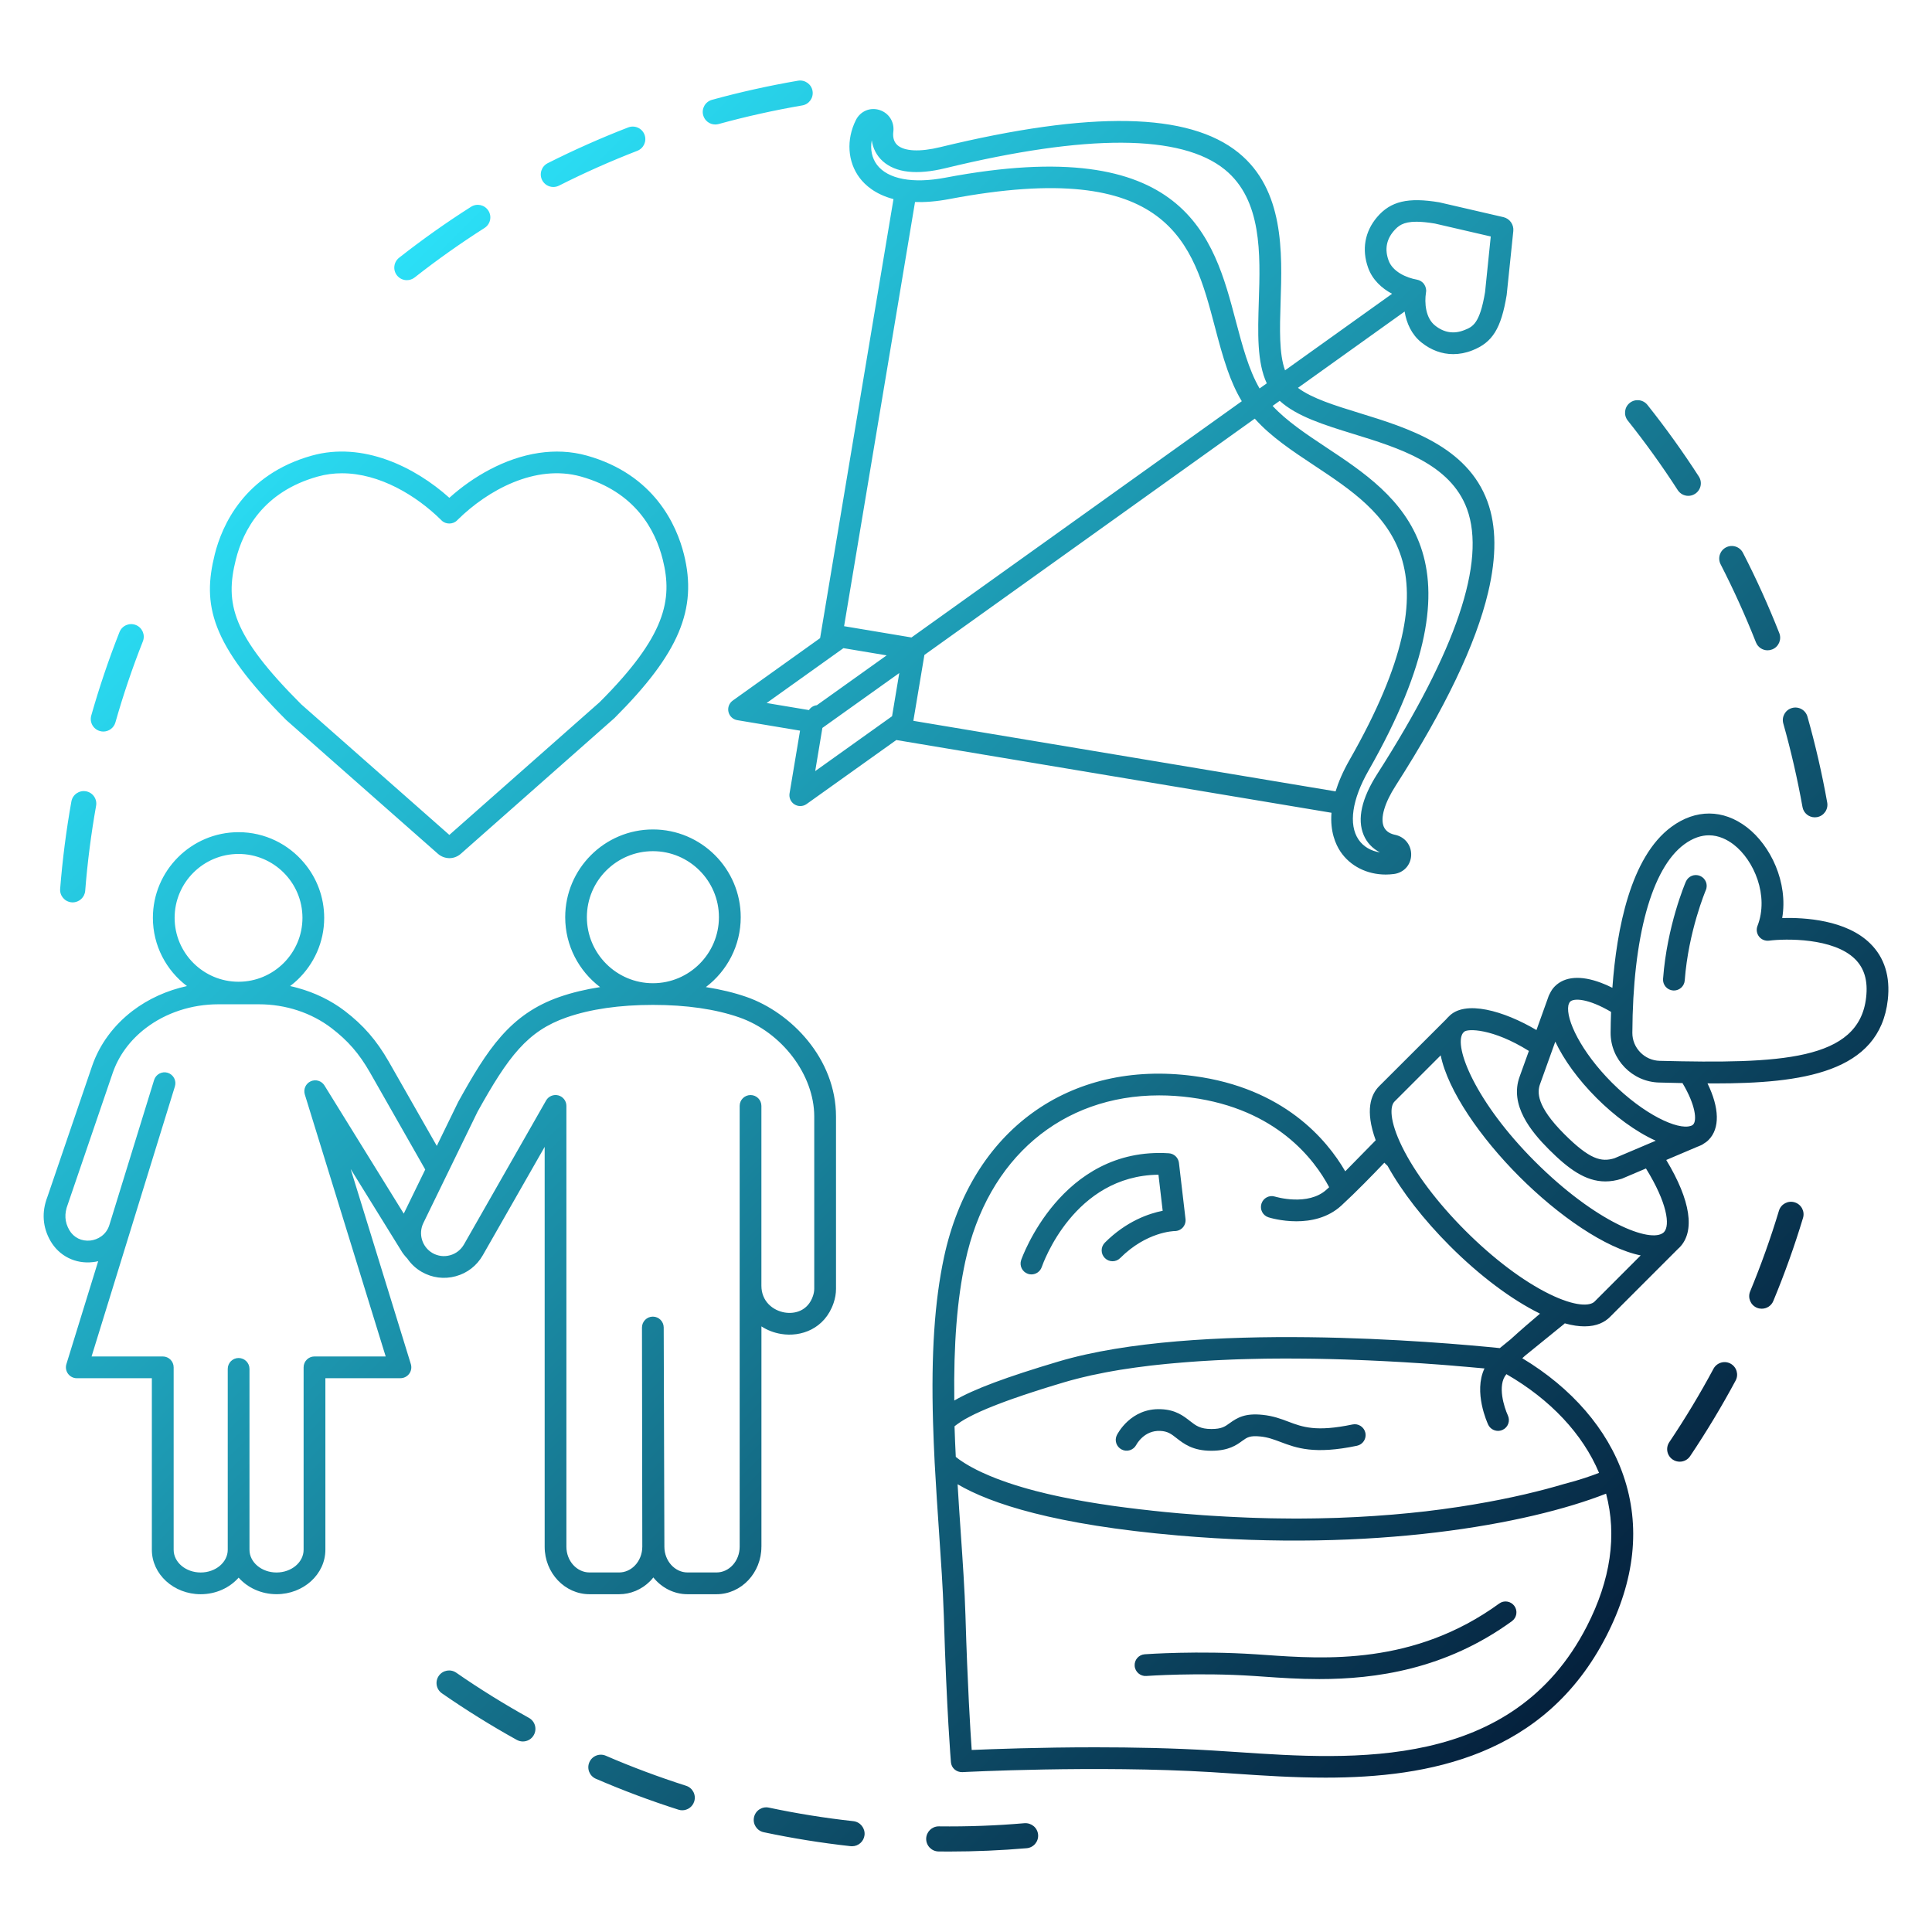 <?xml version="1.0" encoding="utf-8"?>
<!-- Generator: Adobe Illustrator 16.0.0, SVG Export Plug-In . SVG Version: 6.00 Build 0)  -->
<!DOCTYPE svg PUBLIC "-//W3C//DTD SVG 1.1//EN" "http://www.w3.org/Graphics/SVG/1.1/DTD/svg11.dtd">
<svg version="1.1" id="Calque_1" xmlns="http://www.w3.org/2000/svg" xmlns:xlink="http://www.w3.org/1999/xlink" x="0px" y="0px"
	 width="60px" height="60px" viewBox="0 0 60 60" enable-background="new 0 0 60 60" xml:space="preserve">
<linearGradient id="SVGID_1_" gradientUnits="userSpaceOnUse" x1="9.22" y1="11.178" x2="49.646" y2="51.604">
	<stop  offset="0" style="stop-color:#2BE0F7"/>
	<stop  offset="1" style="stop-color:#05213D"/>
</linearGradient>
<path fill="url(#SVGID_1_)" d="M32.239,56.976c0.019,0.215-0.14,0.403-0.354,0.422c-0.794,0.068-1.604,0.103-2.407,0.103
	c-0.11,0-0.219,0-0.329-0.002c-0.215-0.002-0.388-0.179-0.386-0.395c0.004-0.213,0.177-0.385,0.391-0.385c0.002,0,0.003,0,0.004,0
	c0.885,0.011,1.783-0.022,2.659-0.098C32.032,56.607,32.22,56.761,32.239,56.976z M26.503,56.558
	c-0.88-0.096-1.764-0.238-2.626-0.421c-0.211-0.045-0.417,0.091-0.461,0.302c-0.045,0.21,0.09,0.417,0.3,0.462
	c0.887,0.188,1.796,0.334,2.702,0.434c0.016,0.002,0.029,0.002,0.043,0.002c0.196,0,0.365-0.147,0.388-0.347
	C26.871,56.775,26.717,56.583,26.503,56.558z M21.305,55.458c-0.841-0.269-1.679-0.581-2.49-0.932
	c-0.198-0.086-0.428,0.006-0.512,0.203c-0.086,0.197,0.005,0.427,0.202,0.512c0.836,0.361,1.698,0.684,2.564,0.96
	c0.039,0.013,0.08,0.019,0.118,0.019c0.166,0,0.319-0.106,0.372-0.272C21.625,55.742,21.511,55.523,21.305,55.458z M16.428,53.351
	c-0.771-0.429-1.533-0.9-2.259-1.404c-0.178-0.123-0.42-0.078-0.543,0.099c-0.122,0.176-0.079,0.42,0.099,0.542
	c0.747,0.518,1.529,1.005,2.324,1.446c0.061,0.033,0.125,0.049,0.189,0.049c0.137,0,0.27-0.072,0.34-0.2
	C16.684,53.693,16.616,53.456,16.428,53.351z M3.711,19.629c-0.334,0.846-0.629,1.719-0.877,2.593
	c-0.059,0.208,0.061,0.423,0.269,0.482c0.035,0.01,0.07,0.015,0.106,0.015c0.169,0,0.326-0.112,0.375-0.283
	c0.241-0.85,0.528-1.697,0.854-2.52c0.078-0.201-0.02-0.427-0.22-0.506C4.018,19.33,3.792,19.428,3.711,19.629z M2.217,24.889
	c-0.16,0.894-0.277,1.807-0.349,2.715c-0.017,0.214,0.144,0.402,0.358,0.419c0.01,0,0.021,0.001,0.032,0.001
	c0.2,0,0.371-0.155,0.388-0.359c0.069-0.883,0.184-1.771,0.338-2.639c0.039-0.212-0.103-0.415-0.314-0.452
	C2.458,24.537,2.256,24.677,2.217,24.889z M24.783,2.506C23.886,2.66,22.987,2.859,22.111,3.1c-0.208,0.058-0.33,0.272-0.273,0.479
	c0.047,0.173,0.204,0.287,0.376,0.287c0.034,0,0.069-0.005,0.103-0.014c0.851-0.234,1.726-0.428,2.598-0.578
	c0.213-0.036,0.355-0.237,0.319-0.45C25.198,2.612,24.996,2.471,24.783,2.506z M16.836,5.593c0.069,0.136,0.206,0.214,0.349,0.214
	c0.059,0,0.119-0.014,0.176-0.042c0.788-0.399,1.606-0.762,2.43-1.081c0.201-0.078,0.302-0.303,0.224-0.504
	c-0.078-0.201-0.303-0.3-0.505-0.223c-0.848,0.328-1.69,0.702-2.501,1.111C16.816,5.167,16.739,5.401,16.836,5.593z M12.328,8.552
	c0.077,0.098,0.191,0.149,0.308,0.149c0.083,0,0.168-0.027,0.24-0.083c0.697-0.547,1.427-1.064,2.171-1.538
	c0.182-0.116,0.236-0.356,0.12-0.538c-0.116-0.182-0.356-0.236-0.538-0.12c-0.767,0.487-1.518,1.019-2.234,1.582
	C12.225,8.138,12.195,8.383,12.328,8.552z M55.651,21.988c-0.207,0.058-0.328,0.273-0.269,0.481c0.24,0.851,0.44,1.723,0.596,2.593
	c0.033,0.189,0.197,0.321,0.383,0.321c0.022,0,0.045-0.002,0.069-0.006c0.212-0.038,0.353-0.24,0.316-0.452
	c-0.16-0.896-0.366-1.793-0.614-2.669C56.074,22.049,55.858,21.929,55.651,21.988z M50.614,12.512
	c-0.169,0.134-0.196,0.379-0.063,0.548c0.551,0.691,1.073,1.418,1.553,2.161c0.075,0.115,0.199,0.178,0.328,0.178
	c0.072,0,0.146-0.021,0.21-0.063c0.182-0.117,0.234-0.358,0.116-0.539c-0.493-0.764-1.03-1.512-1.596-2.223
	C51.027,12.406,50.783,12.378,50.614,12.512z M53.604,16.999c-0.192,0.099-0.267,0.333-0.169,0.525
	c0.403,0.786,0.772,1.601,1.097,2.424c0.06,0.154,0.207,0.248,0.362,0.248c0.048,0,0.096-0.009,0.144-0.028
	c0.2-0.079,0.298-0.305,0.22-0.505c-0.333-0.846-0.712-1.686-1.129-2.495C54.03,16.976,53.796,16.901,53.604,16.999z M55.734,37.339
	c-0.206-0.063-0.424,0.054-0.487,0.26c-0.255,0.846-0.556,1.688-0.894,2.505c-0.083,0.199,0.012,0.428,0.211,0.51
	c0.049,0.021,0.099,0.029,0.149,0.029c0.153,0,0.298-0.09,0.359-0.24c0.35-0.841,0.659-1.707,0.922-2.578
	C56.057,37.618,55.94,37.401,55.734,37.339z M53.742,42.348c-0.19-0.102-0.426-0.029-0.528,0.16
	c-0.417,0.778-0.879,1.545-1.372,2.279c-0.121,0.179-0.073,0.421,0.106,0.541c0.068,0.045,0.143,0.066,0.217,0.066
	c0.126,0,0.25-0.061,0.324-0.173c0.507-0.756,0.982-1.545,1.412-2.346C54.003,42.687,53.932,42.45,53.742,42.348z M13.601,26.516
	l-3.383-2.982l-1.326-1.17c-2.375-2.375-2.61-3.596-2.222-5.15c0.223-0.891,0.911-2.474,3.012-3.064
	c1.588-0.445,3.207,0.352,4.273,1.31c0.731-0.657,1.722-1.237,2.783-1.394c0.488-0.072,0.989-0.056,1.49,0.084
	c2.101,0.59,2.789,2.173,3.012,3.064c0.427,1.708-0.157,3.087-2.156,5.085l-4.775,4.218l0,0c-0.102,0.089-0.228,0.134-0.354,0.134
	C13.828,26.649,13.701,26.604,13.601,26.516z M9.354,21.872l4.601,4.057l4.667-4.122c2.052-2.052,2.274-3.18,1.961-4.429
	c-0.228-0.916-0.854-2.105-2.539-2.578c-1.419-0.399-2.908,0.432-3.829,1.341l-0.023,0.023c-0.126,0.126-0.351,0.126-0.477,0
	l-0.021-0.021c-0.76-0.75-1.902-1.445-3.075-1.445c-0.251,0-0.504,0.032-0.756,0.103c-1.685,0.473-2.311,1.663-2.539,2.578
	C6.984,18.741,7.196,19.713,9.354,21.872z M23.646,48.036c0,0.405-0.156,0.772-0.407,1.039c-0.253,0.268-0.603,0.435-0.988,0.435
	h-0.897c-0.426,0-0.807-0.202-1.064-0.521c-0.032,0.042-0.067,0.08-0.103,0.117c-0.26,0.26-0.602,0.404-0.961,0.404H18.31
	c-0.77,0-1.395-0.66-1.395-1.474v-2.348V35.617l-1.921,3.365c-0.184,0.323-0.482,0.556-0.841,0.653
	c-0.359,0.098-0.734,0.05-1.057-0.136c-0.184-0.106-0.333-0.248-0.446-0.413c-0.074-0.078-0.145-0.164-0.203-0.266l-1.557-2.516
	l1.196,3.876l0.673,2.183c0.031,0.103,0.013,0.214-0.051,0.3c-0.063,0.086-0.164,0.138-0.271,0.138h-2.332v5.327
	c0,0.762-0.679,1.381-1.516,1.381c-0.475,0-0.899-0.2-1.178-0.514C7.132,49.31,6.708,49.51,6.232,49.51
	c-0.836,0-1.516-0.619-1.516-1.381v-5.327H2.385c-0.107,0-0.208-0.052-0.272-0.138c-0.063-0.086-0.083-0.197-0.051-0.3l0.987-3.196
	c-0.054,0.013-0.11,0.022-0.166,0.028c-0.54,0.063-1.044-0.189-1.314-0.655c-0.246-0.425-0.28-0.899-0.097-1.37l1.39-4.07
	c0.23-0.666,0.665-1.257,1.255-1.708c0.49-0.374,1.071-0.635,1.689-0.77c-0.641-0.486-1.058-1.254-1.058-2.119
	c0-1.467,1.194-2.66,2.66-2.66c0.819,0,1.552,0.373,2.04,0.958c0.387,0.461,0.62,1.055,0.62,1.703c0,0.758-0.321,1.441-0.831,1.926
	c-0.072,0.068-0.147,0.132-0.227,0.192c0.08,0.017,0.159,0.037,0.237,0.059c0.531,0.146,1.029,0.385,1.458,0.712
	c0.579,0.442,0.988,0.913,1.367,1.573l1.493,2.62l0.667-1.37c0.903-1.626,1.604-2.72,3.145-3.257
	c0.383-0.133,0.804-0.234,1.259-0.305c-0.656-0.498-1.083-1.284-1.083-2.17c0-1.503,1.222-2.726,2.725-2.726
	c1.502,0,2.726,1.223,2.726,2.726c0,0.886-0.427,1.672-1.083,2.17c0.456,0.071,0.877,0.172,1.26,0.305
	c1.382,0.481,2.782,1.913,2.782,3.716v5.352c0,0.146-0.026,0.294-0.076,0.44c-0.275,0.804-1.016,1.061-1.628,0.959
	c-0.227-0.037-0.434-0.119-0.612-0.235V48.036z M23.646,34.345v5.583c0,0.492,0.362,0.772,0.724,0.833
	c0.321,0.053,0.721-0.054,0.877-0.512c0.025-0.076,0.04-0.151,0.04-0.223v-5.352c0-1.291-1.001-2.615-2.329-3.078
	c-0.738-0.257-1.64-0.388-2.681-0.388c-1.04,0-1.942,0.131-2.68,0.388c-1.216,0.423-1.811,1.211-2.767,2.931l-1.683,3.457
	c-0.163,0.336-0.038,0.744,0.285,0.931c0.166,0.095,0.358,0.12,0.543,0.069c0.185-0.05,0.337-0.17,0.433-0.335l2.551-4.472
	c0.076-0.134,0.232-0.197,0.38-0.159c0.147,0.039,0.251,0.173,0.251,0.326v13.691c0,0.44,0.322,0.799,0.72,0.799h0.916
	c0.179,0,0.351-0.074,0.483-0.207c0.151-0.151,0.238-0.368,0.238-0.594l-0.01-6.805c0-0.187,0.151-0.338,0.336-0.339
	c0.001,0,0.001,0,0.001,0c0.187,0,0.337,0.151,0.338,0.337l0.021,6.811c0.001,0.439,0.324,0.797,0.721,0.797h0.897
	c0.397,0,0.72-0.358,0.72-0.799V34.345c0-0.186,0.151-0.337,0.338-0.337S23.646,34.159,23.646,34.345z M9.649,33.581
	c0.156-0.071,0.337-0.015,0.427,0.129l2.463,3.98c0.001-0.001,0.001-0.002,0.001-0.002l0.666-1.367l-1.72-3.021
	c-0.335-0.584-0.681-0.981-1.191-1.371c-0.625-0.478-1.425-0.74-2.253-0.74H6.78c-0.828,0-1.629,0.263-2.253,0.74
	c-0.485,0.37-0.84,0.851-1.026,1.39l-1.395,4.082c-0.114,0.294-0.097,0.553,0.047,0.801c0.136,0.233,0.38,0.353,0.654,0.324
	c0.221-0.025,0.493-0.166,0.591-0.487l1.388-4.499c0.055-0.178,0.245-0.278,0.422-0.224c0.179,0.056,0.279,0.245,0.224,0.423
	l-2.588,8.387h2.211c0.187,0,0.338,0.151,0.338,0.338v5.665c0,0.39,0.377,0.706,0.84,0.706s0.84-0.316,0.84-0.706v-5.617
	c0-0.187,0.151-0.338,0.337-0.338s0.338,0.151,0.338,0.338v5.617c0,0.39,0.377,0.706,0.84,0.706s0.841-0.316,0.841-0.706v-5.665
	c0-0.187,0.151-0.338,0.336-0.338h2.213l-2.512-8.138C9.417,33.825,9.495,33.651,9.649,33.581z M7.408,26.52
	c-1.094,0-1.985,0.89-1.985,1.984s0.891,1.985,1.985,1.985c1.094,0,1.985-0.891,1.985-1.985S8.502,26.52,7.408,26.52z
	 M18.226,28.484c0,1.131,0.921,2.051,2.051,2.051c1.13,0,2.05-0.92,2.05-2.051s-0.92-2.05-2.05-2.05
	C19.147,26.434,18.226,27.353,18.226,28.484z M25.469,19.818l1.693-10.132l0.586-3.503c-0.565-0.147-0.884-0.437-1.05-0.658
	c-0.377-0.498-0.422-1.187-0.118-1.796c0.138-0.274,0.436-0.404,0.727-0.315c0.295,0.09,0.475,0.369,0.436,0.678
	c-0.016,0.124-0.006,0.296,0.125,0.414c0.217,0.194,0.702,0.217,1.329,0.064c4.689-1.139,7.722-1.082,9.269,0.175
	c1.417,1.152,1.355,3.088,1.304,4.644c-0.026,0.819-0.049,1.597,0.138,2.112l3.324-2.377c-0.323-0.172-0.609-0.435-0.743-0.807
	c-0.204-0.565-0.105-1.125,0.278-1.575c0.42-0.493,0.961-0.621,1.93-0.459l1.991,0.46h0.001c0.196,0.045,0.329,0.231,0.308,0.432
	l-0.206,1.988c-0.173,1.044-0.442,1.473-1.069,1.719c-0.197,0.078-0.396,0.116-0.591,0.116c-0.35,0-0.688-0.123-0.99-0.365
	c-0.306-0.247-0.461-0.6-0.519-0.958l-3.313,2.37c0.432,0.327,1.157,0.551,1.918,0.785c1.487,0.458,3.338,1.029,3.967,2.744
	c0.281,0.767,0.286,1.706,0.021,2.824c-0.383,1.612-1.333,3.598-2.868,5.997c-0.35,0.544-0.485,1.01-0.373,1.278
	c0.069,0.163,0.229,0.228,0.352,0.253c0.305,0.064,0.51,0.325,0.499,0.634c-0.011,0.303-0.23,0.543-0.534,0.583
	c-0.086,0.011-0.172,0.017-0.257,0.017c-0.577,0-1.1-0.26-1.404-0.711c-0.154-0.23-0.325-0.625-0.28-1.208l-13.514-2.259
	l-2.786,1.988c-0.059,0.042-0.127,0.063-0.196,0.063c-0.063,0-0.124-0.017-0.179-0.051c-0.116-0.072-0.177-0.207-0.155-0.341
	l0.326-1.95l-1.95-0.326c-0.134-0.022-0.242-0.124-0.273-0.257c-0.031-0.133,0.022-0.271,0.133-0.351L25.469,19.818z M27.235,5.118
	c0.338,0.446,1.111,0.592,2.122,0.4c7.477-1.417,8.335,1.84,9.024,4.458c0.205,0.772,0.399,1.508,0.736,2.088l0.224-0.159
	c-0.308-0.658-0.278-1.576-0.248-2.54c0.049-1.48,0.102-3.157-1.054-4.098c-1.353-1.099-4.275-1.113-8.683-0.043
	c-0.885,0.214-1.537,0.142-1.939-0.216c-0.19-0.17-0.308-0.396-0.344-0.651C27.022,4.636,27.078,4.909,27.235,5.118z M42.026,13.475
	c-0.901-0.278-1.756-0.544-2.283-1.027l-0.221,0.158c0.438,0.472,1.04,0.873,1.673,1.293c2.273,1.506,5.103,3.38,1.304,10.035
	c-0.51,0.894-0.624,1.672-0.31,2.137c0.145,0.218,0.387,0.359,0.666,0.4c-0.231-0.118-0.405-0.302-0.505-0.538
	c-0.208-0.497-0.064-1.137,0.426-1.903c2.446-3.82,3.383-6.588,2.783-8.225C45.044,14.405,43.441,13.911,42.026,13.475z
	 M23.808,21.833l1.315,0.219c0.053-0.084,0.143-0.14,0.245-0.151l2.168-1.548l-1.342-0.224L23.808,21.833z M25.317,23.947
	l2.387-1.704l0.224-1.341l-2.388,1.704L25.317,23.947z M28.365,22.386l13.113,2.191c0.09-0.292,0.228-0.617,0.434-0.978
	c3.486-6.107,1.159-7.648-1.09-9.139c-0.696-0.461-1.357-0.9-1.854-1.459l-10.26,7.339L28.365,22.386z M28.417,6.274l-0.559,3.344
	l-1.644,9.829l2.093,0.35l10.258-7.337c-0.181-0.3-0.324-0.627-0.445-0.973c-0.149-0.423-0.269-0.874-0.391-1.338
	c-0.682-2.589-1.386-5.268-8.247-3.967C29.075,6.259,28.723,6.284,28.417,6.274z M44.001,8.684c0.089,0.016,0.174,0.066,0.225,0.141
	c0.051,0.074,0.077,0.167,0.06,0.255c-0.053,0.33-0.012,0.794,0.278,1.027c0.279,0.225,0.585,0.274,0.909,0.146
	c0.259-0.102,0.482-0.19,0.647-1.181l0.177-1.728l-1.733-0.401c-0.235-0.039-0.422-0.057-0.575-0.057
	c-0.417,0-0.569,0.129-0.709,0.293C43.054,7.445,43,7.75,43.123,8.087C43.248,8.437,43.674,8.626,44.001,8.684z M42.143,44.899
	c0.182-0.039,0.298-0.217,0.261-0.399c-0.039-0.183-0.22-0.301-0.4-0.262c-1.133,0.237-1.551,0.08-1.993-0.087
	c-0.234-0.089-0.474-0.179-0.802-0.212c-0.539-0.057-0.782,0.086-1.024,0.261c-0.143,0.104-0.247,0.179-0.563,0.179
	c-0.001,0-0.002,0-0.003,0c-0.345,0-0.481-0.105-0.667-0.251c-0.197-0.154-0.442-0.347-0.896-0.364
	c-0.943-0.043-1.352,0.769-1.37,0.803c-0.083,0.166-0.016,0.365,0.149,0.449c0.165,0.085,0.367,0.019,0.454-0.146
	c0.01-0.018,0.242-0.453,0.74-0.432c0.236,0.01,0.344,0.094,0.507,0.222c0.226,0.176,0.504,0.395,1.083,0.395
	c0.002,0,0.003,0,0.004,0c0.534-0.001,0.779-0.177,0.956-0.307c0.152-0.109,0.236-0.17,0.562-0.137
	c0.24,0.024,0.421,0.094,0.632,0.173C40.262,44.968,40.817,45.177,42.143,44.899z M46.558,49.8c-2.64,1.919-5.418,1.725-7.259,1.596
	l-0.307-0.021c-1.789-0.117-3.376-0.005-3.442,0c-0.187,0.014-0.326,0.176-0.312,0.361c0.013,0.187,0.181,0.327,0.36,0.313
	c0.017-0.001,1.607-0.115,3.349,0l0.305,0.021c0.494,0.035,1.077,0.075,1.722,0.075c1.734,0,3.913-0.295,5.981-1.799
	c0.151-0.11,0.185-0.321,0.075-0.472C46.919,49.723,46.708,49.689,46.558,49.8z M31.923,39.56c0.036,0.013,0.074,0.018,0.109,0.018
	c0.141,0,0.271-0.088,0.32-0.228c0.042-0.119,1.003-2.84,3.625-2.868l0.131,1.12c-0.418,0.082-1.125,0.318-1.796,0.99
	c-0.132,0.133-0.132,0.346,0,0.478c0.132,0.132,0.346,0.132,0.477,0c0.817-0.817,1.66-0.838,1.693-0.838
	c0.096,0,0.188-0.041,0.252-0.112c0.064-0.073,0.094-0.169,0.083-0.265l-0.204-1.742c-0.02-0.162-0.152-0.287-0.315-0.297
	c-3.348-0.212-4.573,3.281-4.585,3.316C31.653,39.309,31.747,39.5,31.923,39.56z M58.081,29.301c0.444,0.437,0.627,1.026,0.546,1.75
	c-0.255,2.266-2.67,2.596-5.391,2.596c-0.069,0-0.14-0.002-0.208-0.002c0.371,0.763,0.39,1.398,0.033,1.757
	c-0.048,0.049-0.106,0.091-0.169,0.127c0,0.001,0,0.001,0,0.001c-0.01,0.006-0.02,0.013-0.031,0.02
	c-0.006,0.004-0.016,0.006-0.022,0.01c-0.002,0.001-0.003,0.002-0.005,0.003l-0.048,0.021c-0.019,0.007-0.036,0.017-0.055,0.023
	c-0.001,0-0.003,0-0.005,0.001l-0.979,0.416c0.759,1.257,0.905,2.221,0.408,2.721c-0.007,0.007-0.021,0.019-0.031,0.028
	l-2.126,2.127c-0.156,0.156-0.402,0.291-0.788,0.291c-0.175,0-0.379-0.027-0.615-0.094c-0.006,0.006-0.012,0.013-0.018,0.019
	l-1.222,0.992c-0.026,0.024-0.054,0.049-0.079,0.073c1.537,0.924,2.645,2.203,3.139,3.64c0.542,1.572,0.363,3.252-0.53,4.991
	c-1.91,3.726-5.519,4.394-8.715,4.394c-0.992,0-1.944-0.063-2.792-0.121c-0.261-0.018-0.514-0.035-0.758-0.05
	c-3.583-0.216-7.693-0.002-7.733,0c-0.188,0.005-0.339-0.126-0.355-0.308c-0.001-0.016-0.134-1.581-0.22-4.541
	c-0.002-0.043-0.004-0.089-0.006-0.131c-0.024-0.732-0.081-1.562-0.141-2.44c-0.048-0.707-0.098-1.438-0.138-2.188
	c-0.021-0.417-0.039-0.839-0.051-1.262c-0.061-2.13,0.049-3.758,0.342-5.126c0.846-3.93,3.888-6.136,7.752-5.622
	c2.788,0.37,4.131,1.965,4.708,2.959l0.946-0.964c-0.341-0.936-0.146-1.426,0.106-1.679l2.089-2.086c0-0.001,0-0.003,0.002-0.003
	c0.007-0.01,0.016-0.019,0.023-0.027l0.043-0.042c0.499-0.539,1.724-0.18,2.729,0.414l0.361-1.006c0-0.001,0-0.001,0-0.001
	l0.014-0.039c0.002-0.003,0.004-0.007,0.004-0.01l0.006-0.014c0.002-0.006,0.006-0.012,0.008-0.019
	c0.001-0.001,0.002-0.002,0.002-0.003c0-0.002,0.002-0.004,0.002-0.005c0.007-0.015,0.014-0.028,0.022-0.042
	c0.036-0.076,0.086-0.153,0.153-0.22c0.309-0.309,0.811-0.342,1.429-0.11c0.116,0.042,0.236,0.095,0.357,0.157
	c0.133-1.828,0.563-4.063,1.832-4.998c0.754-0.556,1.608-0.552,2.342,0.01c0.742,0.568,1.288,1.715,1.1,2.821
	C56.05,28.491,57.338,28.568,58.081,29.301z M57.607,29.782c-0.669-0.66-2.154-0.635-2.67-0.569
	c-0.118,0.014-0.236-0.034-0.308-0.127c-0.074-0.094-0.092-0.219-0.049-0.33c0.363-0.933-0.103-2.04-0.744-2.531
	c-0.196-0.149-0.457-0.284-0.764-0.284c-0.231,0-0.49,0.077-0.767,0.281c-1.011,0.746-1.598,2.879-1.611,5.854
	c-0.002,0.468,0.378,0.857,0.848,0.869c3.73,0.091,6.191,0.003,6.412-1.967C58.014,30.461,57.9,30.07,57.607,29.782z M52.251,33.636
	c-0.241-0.005-0.484-0.011-0.726-0.017c-0.833-0.02-1.51-0.715-1.506-1.548c0.001-0.199,0.006-0.418,0.014-0.646
	c-0.721-0.424-1.16-0.429-1.271-0.317c-0.014,0.014-0.023,0.029-0.03,0.047c-0.003,0.008-0.007,0.016-0.01,0.022l-0.005,0.014
	c0,0.002-0.001,0.004-0.002,0.005c-0.002,0.007-0.005,0.019-0.008,0.027c-0.084,0.435,0.395,1.44,1.354,2.401
	c0.999,0.997,2.043,1.474,2.442,1.343c0.007-0.002,0.014-0.004,0.02-0.006s0.013-0.005,0.014-0.006
	c0.026-0.014,0.04-0.024,0.044-0.03C52.703,34.805,52.666,34.33,52.251,33.636z M36.598,47.687
	c-3.838-0.332-5.829-0.987-6.859-1.592c0.029,0.501,0.063,0.992,0.096,1.474c0.064,0.937,0.125,1.82,0.148,2.597
	c0.064,2.171,0.152,3.584,0.194,4.181c0.631-0.027,2.106-0.083,3.836-0.083c1.157,0,2.43,0.024,3.645,0.099
	c0.245,0.015,0.5,0.031,0.762,0.049c3.612,0.244,8.56,0.579,10.861-3.906c0.74-1.441,0.94-2.826,0.597-4.119
	C47.443,47.342,42.662,48.21,36.598,47.687z M32.87,42.284c4.269-1.272,11.878-0.604,13.708-0.417l0.334-0.272
	c0.311-0.284,0.65-0.575,0.911-0.795l-0.012-0.012c-0.877-0.432-1.864-1.174-2.78-2.09c-0.817-0.817-1.494-1.688-1.938-2.49
	l-0.101-0.099c-0.347,0.364-0.878,0.911-1.334,1.33c-0.422,0.388-0.954,0.489-1.398,0.489c-0.468,0-0.836-0.113-0.866-0.123
	c-0.177-0.056-0.276-0.245-0.219-0.423c0.056-0.178,0.245-0.277,0.423-0.22c0.01,0.003,1.026,0.31,1.602-0.221
	c0.026-0.022,0.051-0.048,0.078-0.071c-0.453-0.855-1.634-2.433-4.298-2.786c-0.335-0.045-0.662-0.066-0.982-0.066
	c-3.016,0-5.329,1.943-6.021,5.161c-0.253,1.174-0.363,2.558-0.341,4.316C30.255,43.136,31.258,42.764,32.87,42.284z M49.66,45.741
	c-0.506-1.207-1.514-2.281-2.877-3.065c-0.001,0.002-0.003,0.003-0.003,0.004c-0.291,0.341-0.063,1.037,0.048,1.277
	c0.079,0.169,0.007,0.37-0.162,0.448c-0.047,0.021-0.096,0.032-0.143,0.032c-0.127,0-0.248-0.071-0.306-0.193
	c-0.021-0.045-0.466-1.011-0.115-1.746c-0.013-0.001-0.023-0.002-0.035-0.003c-0.005,0-0.01-0.001-0.014-0.001
	c-0.075-0.007-0.152-0.015-0.234-0.021c-0.015-0.002-0.029-0.003-0.044-0.004c-0.075-0.007-0.152-0.014-0.234-0.021
	c-0.024-0.002-0.049-0.004-0.074-0.006c-0.073-0.007-0.149-0.013-0.226-0.019c-0.035-0.003-0.073-0.007-0.109-0.01
	c-0.073-0.006-0.146-0.012-0.223-0.018c-0.042-0.003-0.084-0.007-0.128-0.01c-0.075-0.006-0.151-0.011-0.229-0.017
	c-0.047-0.003-0.096-0.007-0.146-0.01c-0.077-0.006-0.155-0.011-0.233-0.017c-0.053-0.003-0.106-0.007-0.16-0.01
	c-0.08-0.005-0.16-0.01-0.243-0.015c-0.056-0.004-0.112-0.007-0.168-0.011c-0.083-0.005-0.166-0.009-0.25-0.014
	c-0.06-0.003-0.121-0.007-0.183-0.01c-0.083-0.005-0.168-0.009-0.253-0.013c-0.063-0.003-0.128-0.006-0.193-0.009
	c-0.086-0.004-0.172-0.008-0.26-0.012c-0.067-0.003-0.134-0.005-0.202-0.008c-0.087-0.004-0.175-0.007-0.265-0.01
	c-0.069-0.002-0.14-0.005-0.21-0.008c-0.088-0.003-0.178-0.006-0.269-0.008c-0.071-0.002-0.143-0.004-0.214-0.006
	c-0.092-0.002-0.185-0.004-0.277-0.006c-0.071-0.001-0.143-0.002-0.216-0.004c-0.094-0.001-0.188-0.002-0.284-0.003
	c-0.073-0.001-0.144-0.002-0.217-0.002c-0.096-0.001-0.192-0.001-0.289-0.001c-0.073,0-0.146,0-0.219,0
	c-0.097,0-0.195,0.001-0.293,0.002c-0.071,0.001-0.144,0.001-0.218,0.002c-0.097,0.002-0.196,0.004-0.294,0.006
	c-0.073,0.001-0.146,0.003-0.22,0.005c-0.096,0.002-0.194,0.005-0.292,0.008c-0.074,0.003-0.148,0.005-0.223,0.008
	c-0.098,0.004-0.196,0.009-0.293,0.013c-0.073,0.004-0.146,0.007-0.219,0.01c-0.098,0.006-0.196,0.011-0.295,0.017
	c-0.072,0.005-0.144,0.009-0.215,0.013c-0.098,0.007-0.194,0.014-0.291,0.021c-0.073,0.006-0.145,0.011-0.216,0.017
	c-0.097,0.008-0.193,0.017-0.29,0.025c-0.07,0.006-0.141,0.012-0.209,0.019c-0.097,0.01-0.192,0.021-0.289,0.03
	c-0.068,0.008-0.136,0.015-0.204,0.022c-0.097,0.012-0.191,0.024-0.288,0.037c-0.064,0.009-0.129,0.017-0.194,0.025
	c-0.094,0.013-0.188,0.027-0.283,0.042c-0.062,0.01-0.125,0.019-0.187,0.028c-0.096,0.016-0.188,0.032-0.282,0.049
	c-0.058,0.012-0.118,0.021-0.176,0.032c-0.097,0.019-0.192,0.039-0.287,0.059c-0.051,0.011-0.104,0.021-0.154,0.031
	c-0.103,0.022-0.201,0.047-0.301,0.071c-0.041,0.011-0.083,0.021-0.124,0.031c-0.139,0.035-0.275,0.072-0.406,0.111
	c-0.122,0.036-0.24,0.072-0.354,0.107c-0.053,0.016-0.102,0.031-0.153,0.047c-0.061,0.019-0.123,0.038-0.183,0.057
	c-0.053,0.017-0.104,0.034-0.157,0.051s-0.108,0.034-0.16,0.051c-0.051,0.017-0.101,0.033-0.15,0.05
	c-0.049,0.016-0.098,0.032-0.146,0.048c-0.049,0.017-0.096,0.033-0.142,0.05c-0.046,0.016-0.093,0.031-0.139,0.047
	c-0.045,0.016-0.088,0.031-0.131,0.047c-0.042,0.016-0.084,0.03-0.127,0.046c-0.042,0.015-0.082,0.031-0.123,0.046
	c-0.041,0.016-0.081,0.031-0.12,0.046c-0.037,0.015-0.075,0.028-0.111,0.043c-0.039,0.016-0.076,0.03-0.113,0.046
	c-0.034,0.013-0.068,0.026-0.101,0.041c-0.036,0.016-0.071,0.031-0.106,0.046c-0.03,0.013-0.061,0.025-0.088,0.038
	c-0.036,0.017-0.069,0.032-0.103,0.048c-0.025,0.012-0.051,0.023-0.075,0.034c-0.036,0.019-0.069,0.035-0.103,0.052
	c-0.02,0.011-0.04,0.021-0.059,0.03c-0.042,0.021-0.081,0.043-0.119,0.064c-0.009,0.005-0.017,0.009-0.026,0.014
	c-0.045,0.026-0.087,0.053-0.127,0.078c-0.011,0.007-0.021,0.014-0.03,0.021c-0.028,0.019-0.056,0.037-0.081,0.056
	c-0.014,0.009-0.024,0.018-0.037,0.027c-0.018,0.013-0.034,0.026-0.05,0.039c0.01,0.317,0.023,0.635,0.039,0.948
	c0.001,0.002,0.002,0.003,0.004,0.005c0.014,0.011,0.028,0.021,0.042,0.032c0.009,0.007,0.017,0.013,0.025,0.02
	c0.014,0.011,0.028,0.021,0.042,0.031c0.011,0.007,0.022,0.015,0.032,0.022c0.016,0.01,0.03,0.021,0.045,0.03
	c0.012,0.009,0.025,0.017,0.038,0.025c0.016,0.01,0.031,0.02,0.047,0.03c0.014,0.009,0.028,0.019,0.043,0.027
	c0.016,0.01,0.032,0.02,0.049,0.029c0.016,0.01,0.033,0.02,0.049,0.029c0.018,0.01,0.034,0.02,0.051,0.029
	c0.019,0.01,0.038,0.021,0.057,0.03c0.018,0.01,0.035,0.02,0.053,0.028c0.021,0.012,0.042,0.023,0.064,0.034
	c0.019,0.009,0.036,0.018,0.055,0.027c0.022,0.012,0.047,0.022,0.071,0.034c0.019,0.009,0.038,0.018,0.057,0.027
	c0.026,0.012,0.053,0.024,0.081,0.036c0.02,0.009,0.038,0.017,0.058,0.025c0.031,0.015,0.062,0.027,0.093,0.041
	c0.019,0.007,0.037,0.015,0.055,0.022c0.036,0.015,0.075,0.029,0.112,0.045c0.016,0.006,0.032,0.012,0.047,0.019
	c0.047,0.018,0.096,0.036,0.146,0.054c0.008,0.003,0.016,0.006,0.025,0.009c0.118,0.044,0.243,0.087,0.378,0.129
	c0.015,0.005,0.031,0.01,0.046,0.015c0.052,0.016,0.104,0.032,0.159,0.048c0.022,0.007,0.047,0.015,0.07,0.021
	c0.048,0.015,0.096,0.028,0.146,0.042c0.027,0.008,0.057,0.016,0.085,0.023c0.047,0.013,0.094,0.025,0.143,0.039
	c0.032,0.008,0.065,0.016,0.097,0.024c0.048,0.012,0.098,0.024,0.147,0.036c0.034,0.009,0.069,0.018,0.103,0.026
	c0.051,0.012,0.102,0.023,0.153,0.035c0.037,0.009,0.075,0.017,0.112,0.025c0.052,0.012,0.104,0.022,0.157,0.034
	c0.04,0.009,0.08,0.017,0.122,0.025c0.053,0.011,0.108,0.021,0.163,0.032c0.043,0.009,0.085,0.018,0.129,0.026
	c0.055,0.011,0.111,0.021,0.168,0.031c0.046,0.009,0.091,0.018,0.138,0.025c0.057,0.01,0.116,0.021,0.175,0.03
	c0.048,0.008,0.096,0.017,0.146,0.024c0.061,0.01,0.123,0.02,0.185,0.03c0.05,0.007,0.1,0.015,0.151,0.022
	c0.063,0.01,0.128,0.021,0.192,0.03c0.053,0.007,0.106,0.015,0.159,0.022c0.067,0.01,0.135,0.019,0.203,0.027
	c0.054,0.008,0.108,0.015,0.163,0.021c0.072,0.01,0.146,0.019,0.221,0.027c0.053,0.007,0.106,0.014,0.161,0.02
	c0.079,0.009,0.159,0.019,0.237,0.026c0.055,0.007,0.108,0.013,0.163,0.019c0.088,0.01,0.181,0.02,0.271,0.028
	c0.049,0.005,0.096,0.01,0.145,0.015c0.142,0.014,0.287,0.027,0.434,0.04c0.244,0.021,0.485,0.039,0.723,0.056
	c0.078,0.005,0.153,0.01,0.229,0.015c0.16,0.01,0.32,0.02,0.477,0.028c0.086,0.005,0.173,0.008,0.259,0.013
	c0.144,0.007,0.287,0.014,0.428,0.019c0.088,0.004,0.176,0.006,0.263,0.009c0.138,0.004,0.275,0.008,0.41,0.011
	c0.085,0.002,0.169,0.003,0.254,0.004c0.136,0.002,0.27,0.004,0.403,0.004c0.079,0.001,0.158,0.001,0.235,0.001
	c0.14-0.001,0.277-0.002,0.413-0.004c0.069-0.001,0.138-0.001,0.206-0.003c0.152-0.002,0.3-0.006,0.449-0.011
	c0.049-0.001,0.098-0.003,0.147-0.004c0.402-0.014,0.791-0.035,1.165-0.06c0.002,0,0.004,0,0.007-0.001
	c0.182-0.012,0.36-0.025,0.536-0.04c0.033-0.003,0.067-0.006,0.1-0.009c0.144-0.012,0.285-0.025,0.424-0.039
	c0.041-0.004,0.082-0.008,0.122-0.013c0.13-0.013,0.259-0.027,0.385-0.041c0.041-0.006,0.083-0.011,0.124-0.016
	c0.124-0.015,0.247-0.03,0.367-0.046c0.038-0.005,0.075-0.01,0.112-0.016c0.126-0.017,0.248-0.034,0.367-0.052
	c0.03-0.004,0.059-0.009,0.088-0.013c0.134-0.021,0.263-0.041,0.391-0.063c0.014-0.002,0.028-0.005,0.042-0.007
	c0.582-0.097,1.105-0.204,1.568-0.311c0.009-0.002,0.018-0.004,0.026-0.006c0.105-0.024,0.206-0.05,0.305-0.074
	c0.014-0.003,0.027-0.007,0.041-0.01c0.093-0.023,0.184-0.047,0.271-0.069c0.014-0.004,0.028-0.008,0.042-0.011
	c0.087-0.023,0.173-0.047,0.255-0.07c0.009-0.003,0.02-0.006,0.029-0.008c0.088-0.024,0.173-0.049,0.253-0.073
	c0.003-0.001,0.006-0.001,0.008-0.002C49.063,45.961,49.422,45.834,49.66,45.741z M49.519,40.423l1.434-1.435
	c-1.092-0.221-2.552-1.231-3.766-2.445c-1.209-1.208-2.223-2.673-2.445-3.768l-1.435,1.435c-0.141,0.141-0.162,0.591,0.235,1.4
	c0.399,0.815,1.099,1.743,1.966,2.61c0.868,0.868,1.794,1.567,2.609,1.967C48.928,40.585,49.378,40.563,49.519,40.423z
	 M51.117,36.288l-0.732,0.311c-0.01,0.004-0.02,0.008-0.03,0.011c-0.175,0.055-0.339,0.08-0.499,0.08
	c-0.619,0-1.147-0.388-1.753-0.993c-0.547-0.548-1.237-1.377-0.907-2.268l0.285-0.791c-1.13-0.706-1.914-0.697-2.011-0.594
	l-0.037,0.037c-0.303,0.418,0.404,2.158,2.23,3.984c1.891,1.891,3.604,2.561,4.001,2.211c0.004-0.004,0.009-0.008,0.014-0.013
	C51.873,38.054,51.776,37.353,51.117,36.288z M51.421,35.426c-0.629-0.281-1.295-0.783-1.836-1.324
	c-0.577-0.577-1.02-1.192-1.284-1.753l-0.471,1.312c-0.095,0.254-0.118,0.69,0.75,1.559c0.79,0.789,1.148,0.876,1.557,0.751
	L51.421,35.426z M52.799,27.203c-0.172-0.074-0.369,0.006-0.443,0.177c-0.024,0.055-0.586,1.376-0.708,3.019
	c-0.014,0.186,0.125,0.348,0.311,0.361c0.009,0.001,0.017,0.001,0.026,0.001c0.174,0,0.323-0.135,0.336-0.313
	c0.114-1.525,0.649-2.79,0.654-2.802C53.05,27.475,52.97,27.276,52.799,27.203z"/>
</svg>
